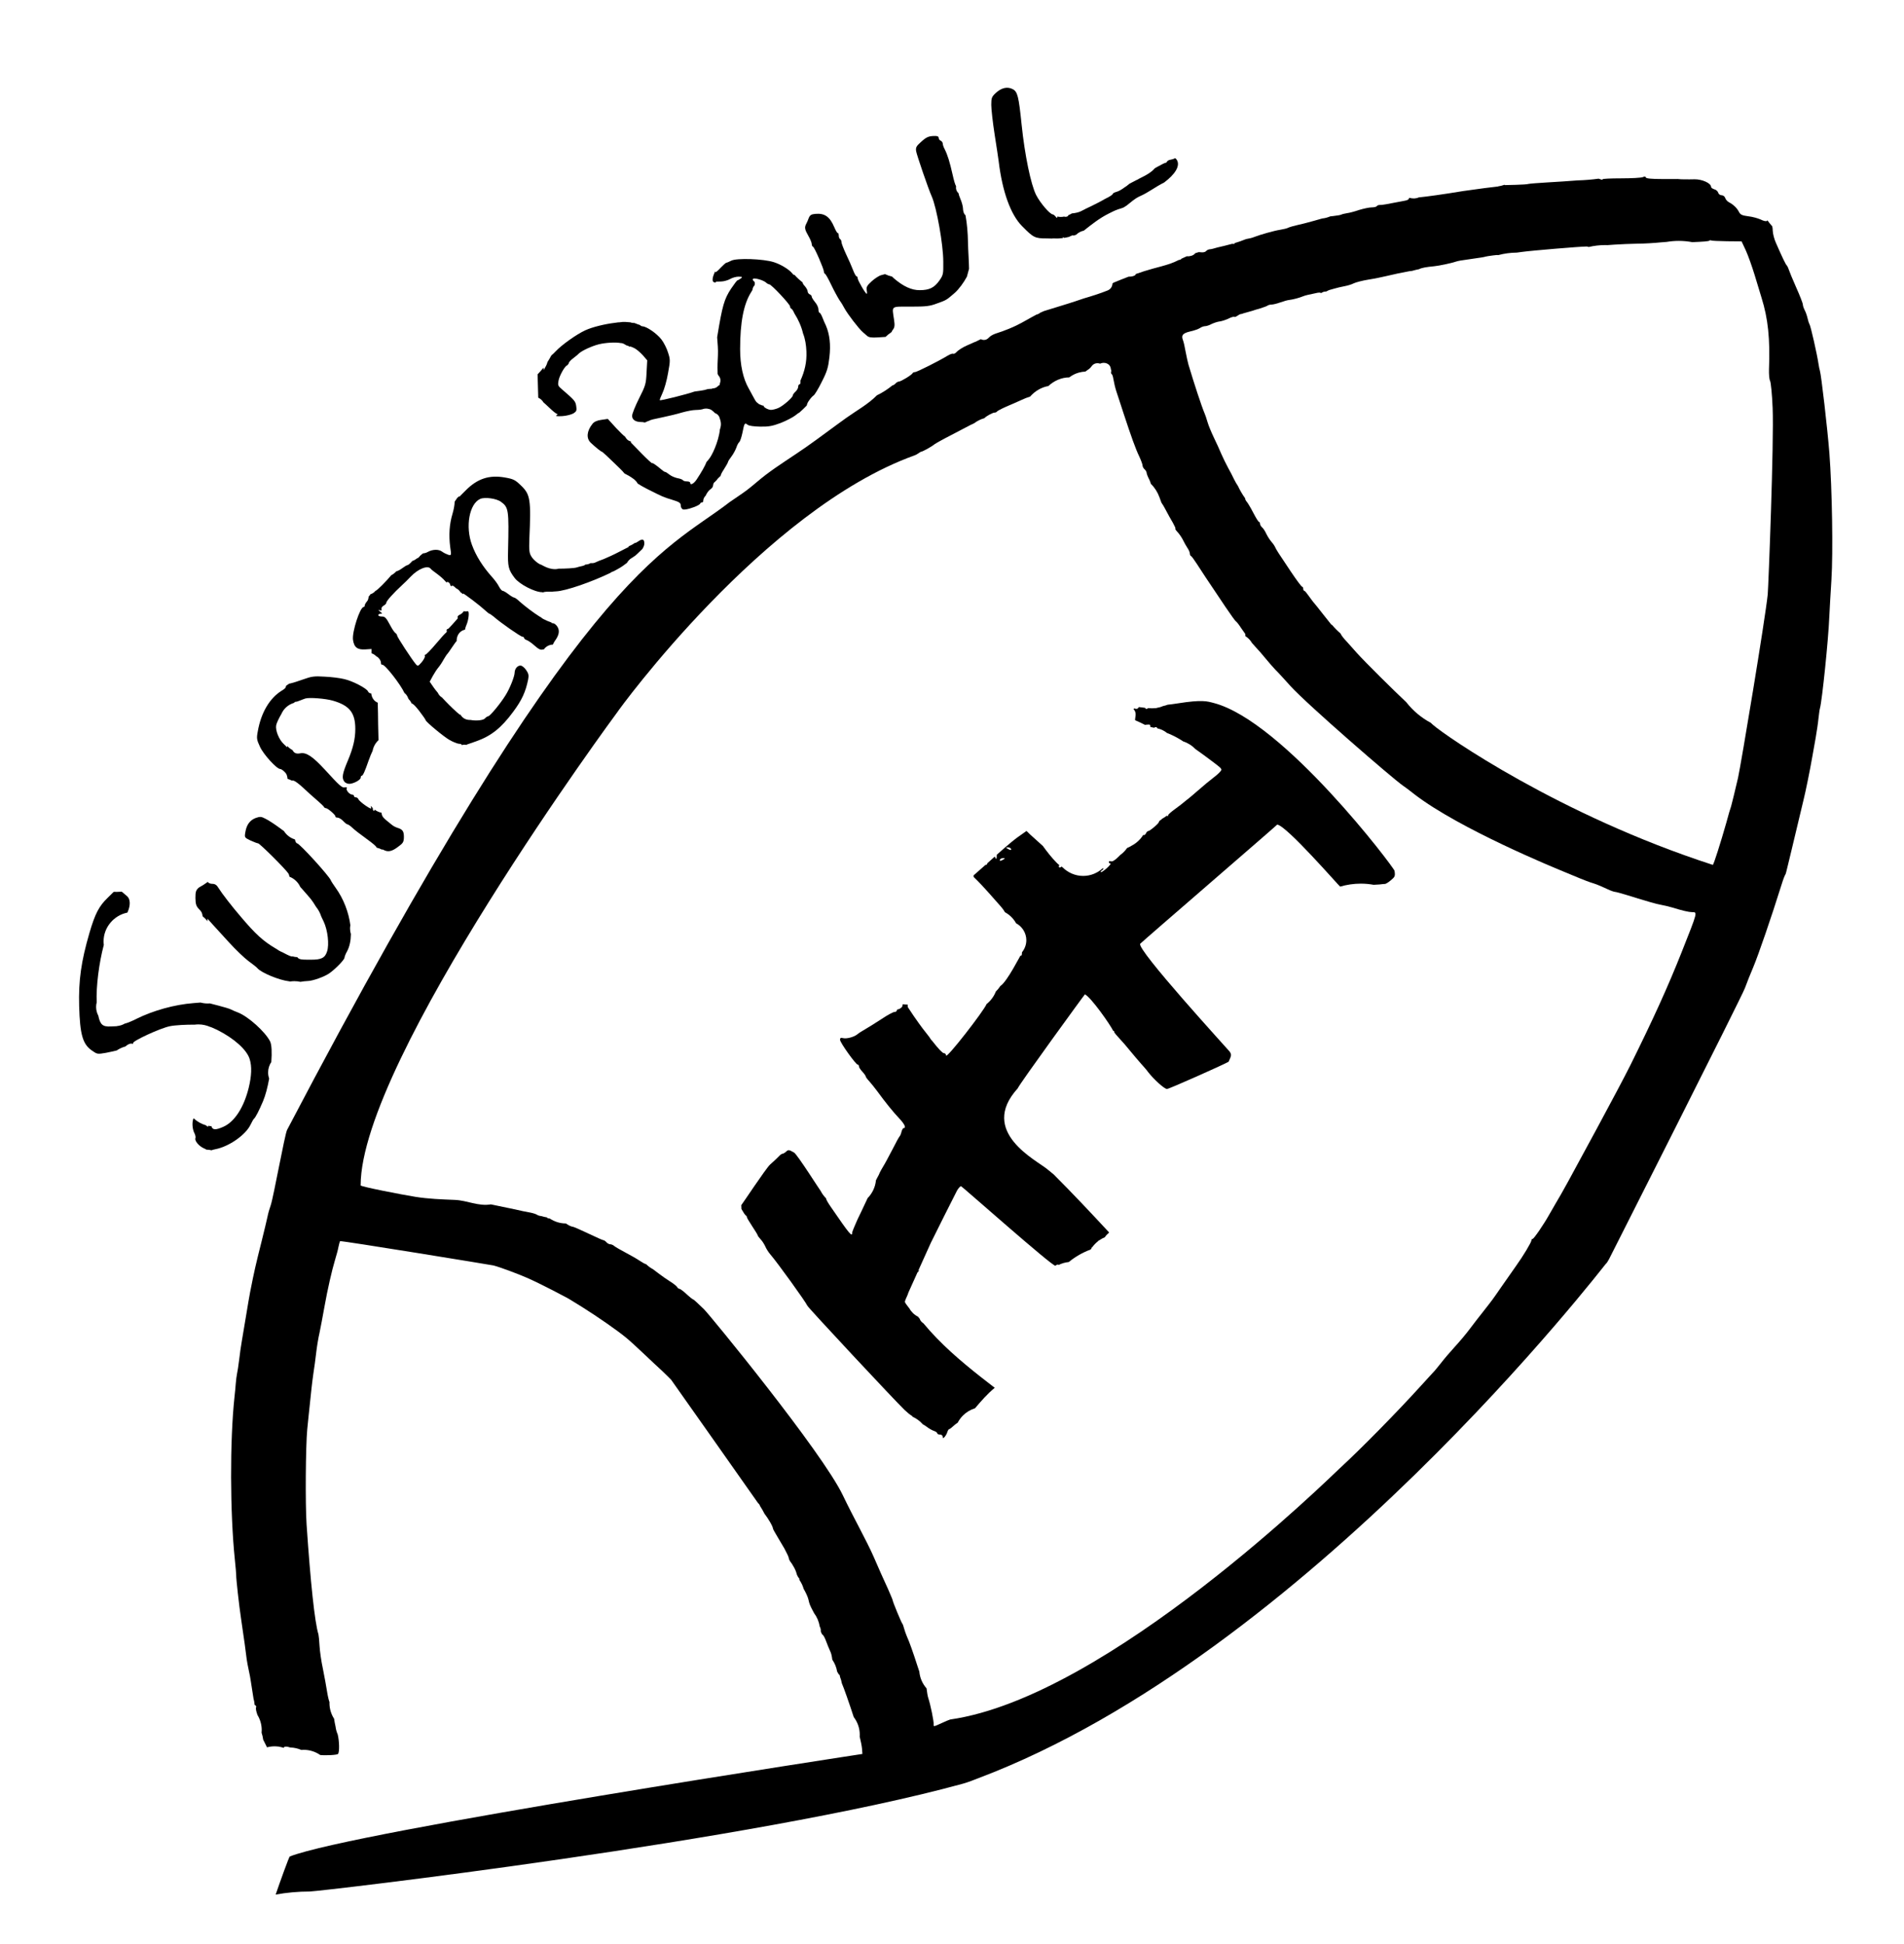 <?xml version="1.0" encoding="UTF-8"?>
<!DOCTYPE svg  PUBLIC '-//W3C//DTD SVG 1.1//EN'  'http://www.w3.org/Graphics/SVG/1.1/DTD/svg11.dtd'>
<svg width="1410px" height="1440px" enable-background="new 316.9 235.4 1410 1440" version="1.1" viewBox="316.9 235.4 1410 1440" xml:space="preserve" xmlns="http://www.w3.org/2000/svg">
<g transform="translate(0 1936) scale(.1 -.1)">
	<path d="m5169 9293c-37 72-161 183-236 213-21 8-47 19-58 25-11 5-51 17-90 27l-61.8 15.9c-5.1-0.4-10.2-0.6-15.4-0.6-18.6 0-36.7 2.4-54 7l-52.7-4.3c-141-11-297-55-421-116-30-16-66-30-80-34l-5.9-1.1c-17.7-10.4-37.8-17.1-59.1-18.9v-0.9l-47-2c-57-2.6-77.1 11.8-91 79.5-10.4 19.7-16.4 41.9-16.4 65.3 0 11.6 1.6 22.8 4.3 33.6-4.9 119.8 17 290.4 52.7 425.7-1.1 8.6-1.7 17.2-1.7 26 0 104.3 76.7 193.4 176 213.1 1.3 2.7 2.7 5.5 4.1 8.7 20 48 18 92-6 113-11 9-28 24-39 33l-0.3 0.3c-12.9-0.9-25.8-1.6-38.9-1.6-6.9 0-13.8 0.3-20.7 0.5l-45.1-44.3c-64-62-93-117-135-261-61-210-81-350-76-540 6-211 26-282 93-329 41-29 42-29 106-18 36 7 71 15 78 17 0.3 0.1 0.5 0.2 0.8 0.2 19.6 13.3 41.5 23.4 64.8 29.8 0.8 0.7 1.6 1.3 2.4 2 14 13 33 21 43 19 9-2 15-1 12 4-8 14 201 111 272 125 38.6 8 122 12.2 183.5 11.5 9.2 1.2 18.5 1.9 27.9 1.9 30.6 0 59.9-6.7 86.5-18.5 0 0 0 0.1 0.1 0.1 4 0 28-11 54-23 125-63 219-148 239-216 17-54 14-124-7-211-36-147-105-253-188-290-56.9-25-80.3-24.7-88.2 4-8.5 0.7-16.8 1.8-25 3.4l0.2-8.4-17.6 12.7c-34 9.8-64.7 27.8-89.9 51.6-11.7-22.8-12.1-76.5 7.5-113.3 6-12 9-28 6-35-7-19 28-60 64-75 7.4-3.2 13-5.9 17.3-9.1 13.2-0.4 26.2-2.1 38.8-4.9 3.7 2.3 13.6 5.3 27.9 7.9 100 19 225 106 261 183 10 21 21 40 25 43 10 7 40 65 67 130 18.4 43.5 34 104.3 45.2 167.3-4.9 14.3-7.7 29.4-7.7 45.2 0 28.4 8.7 55.1 23.6 77.5 5.3 69.7 3.2 128.8-9.2 153.2z"/>
	<path d="m10015 7696c14 32 36 79 47 104 14.2 30.7 187.5 375.7 194 387 10 18 24 33 30 33s684-602 699-589c5 5 14 9 20 9 2-0.4 2.3-2 1.2-4.5 23.7 12.2 49.9 20.1 77.4 22.7 48.4 39.5 103.3 71.2 162.6 93 2 3.4 4.1 6.8 6.4 10-2.5 2.9-1.5 4 3.1 4.5 12.6 17.7 27.8 33.6 44.9 46.9 2.6 3.7 5.9 6.2 9.4 6.9 12.8 8.9 26.6 16.5 41.1 22.6 3.8 6.5 8.5 12.7 13.9 17.9l17.8 17.1c-134.7 145.3-270.4 289.7-410.6 429.8-15.3 12.1-30.4 24.4-45.3 37.2-78.5 67.2-514.8 277.4-221.5 600.2 8.4 26.7 497.6 699.6 497.9 696.6 45.6-21.8 187.7-224.6 209.4-270.3 4.3 0.8 7.4-1.6 7.4-8.5 0-4 17-25 38-47s58-65 82-95c25-30 60-72 79-93s42-47 50-59c42-55 122-128 142-128 15 0 413.5 177.3 456 201.5 1 2.2 2.1 4.3 3 6.5 19 41 19 47 5 69-9 12-697 763-662 799 27 27 1002.2 868.2 1014.2 882.2 70.2-8.2 459.5-457.1 465.9-459.3 48.8 14.2 100.2 22 153.1 22 32.5 0 64.4-3 95.5-8.6 20 0.8 36 1.7 43.3 2.6 17 2 35 4 42 4 6 1 26 13 43 28 29 24 32 30 26 69-3 23-823.4 1108.9-1339 1243-48.6 12.6-85 26-267-3-29-4.5-55.9-8-74.5-9.9-10.8-4.4-22-7.6-33.5-9.7-16.4-7.3-32.6-11.8-48.9-14.3-1.6-2.6-3.7-2.8-6.1-0.8-18.7-2.3-37.7-2-57.5-0.3-2.7-4.1-5.8-5.9-9.5-5.9-4.6 0-8.7 2.9-11.8 8-9.8 1.3-24.6 3.3-28.3 3.7-5.8 0.7-11.7 1.3-17.5 2-7.5-13.1-14.5-15.7-27.4-11.7-2.2 0.6-4.1 1.2-5.7 1.6-2.5-1.6-4.8-3-6.6-4.1 1.3-2.1 3.4-4.9 6.3-8.5 9-10 12-29 8-51-1.8-10.2-2.6-17.9-2-23.9 20.6-8.6 41.2-18.3 62.4-29 3.5-1.8 7-3.5 10.5-5.2 3 0.4 6.3 0.8 10.2 1.2 27 2.8 31.4 1.2 28.7-15.9 5.8-1.6 11.7-3.1 17.6-4.5 4.5-0.6 9.1-1.3 13.5-2.2 1.6 3.1 4.3 4.7 8.2 4.7 7.7 0 13.4-3.8 13.8-9.4 26.8-5.4 50.7-17.3 71.1-34 13.9-4.6 35.2-14.2 63.1-28.6 24.2-13.2 46.8-26.4 57.5-34.1 34.6-11.2 65.6-31 90.4-56.8 36.3-25.4 85.2-61.3 143.1-105.1 56-43 56-44 38-64-10-12-35-33-55-48s-65-52-100-83c-35-30-76-66-93-78-16-13-35-28-42-34-6-5-30-23-52-39-23-17-41-33-41-38 0-4-3-8-7-8-0.6 0-1.1 2-1.7 5.4-11.6-9.4-24.2-17.7-37.5-24.6-1.6-2.8-4.3-5.6-7.8-7.8-8-4-15-11-15-16-1-11-67-67-79-67-5 0-12-7-16-15-3-8-10-15-16-15-1.6 0-3.3 0.8-4.7 2.1-5.5-8.9-11.5-17.3-18.1-25.3-1.7-2.6-3.6-4.8-5.8-6.7-17.8-19.9-39.2-36.5-63-48.8-10.8-6.5-22.7-12.8-32.9-16.8-14.1-20.1-31.5-37.9-51.4-52.3-3.4-3.5-7-7.2-11.1-11.3-27-27-47-39-57-35-9 3-16 1-16-5s5-11 12-11c6 0-6-16-27-35-22-19-41-32-44-29s1 9 9 14c9.4 5.5 11.3 9.8 6.9 16.2-38.9-36-90.6-58.3-146.8-58.3-59.5 0-114 25-153.6 64.8-2.5 1.5-5.1 2.8-7.6 4.4-7.9-9.2-18.9-10.2-18.9 1.9 0 3.3 1.3 6.1 4.1 8.7-7.3 5.7-14.4 11.7-20.9 18.4-37.4 38.4-70.2 80.4-101.5 123.7-30.1 28-61.5 54.7-91.7 82.6-10.2 9.4-20 19-29.4 28.6-4.8-3.3-9.4-6.7-14.2-10-19.9-13.5-39.6-27.4-59-41.8-8.1-6.5-32.5-25.7-37.1-29.4-35.6-29.6-70.7-60-105.2-90.9-1.7-1.5-3.4-3.1-5.2-4.7 0-2 0.1-4.1 0.1-6.4-1-26-3-30-10-16-1.9 2.8-3.1 6.2-4.1 9.8-18.7-16.8-37.4-33.7-56.2-50.5 0-0.4 0.2-0.8 0.2-1.2 0-5-4-10-10-10-0.7 0-1.4 0.3-2.1 0.5-29.6-26.6-59.3-52.9-89.5-78.8 0.4-3.7 0.8-7.7 1.1-11.7 72-68.9 136.8-147 201.6-219.3 11.7-13 21.6-27.1 30.1-41.7 1.3-0.8 2.6-1.6 3.9-2.3 33.9-19.1 60.2-47 78.3-79.3 44.9-24.2 75.9-71.8 75.9-125.5 0-33.7-12.2-64.9-32.3-89.5v-2.3c0-19-4-27-10-21-1.8 1.8-99.5-194.7-150.3-226.8-9.4-14.9-20.6-28.4-33.2-40.6-14.2-36.6-38.2-68.6-68.6-92.8-18-48-300-411.7-300-380.7 0 9-7 17-17 17-9 0-43 36-77 80-1.3 1.8-2.7 3.6-4 5.3-10.3 10-19.1 21.5-26 34.2-22.9 29.8-43.3 55.7-51 65.5-11 14-40 55-65 91l-44 66-0.1 17.6h-0.8c-12 0-23.9 1.1-35.4 3-2.1-11.8-4.7-19.3-7.8-22.6-9-8-20-15-26-15s-11-4-11-10c0-5-8-10-17-10-10 0-54-24-97-53-43-28-97-62-120-75s-48-29-56-36c-24-21-80-36-106-30-19 5-24 2-24-12 0-21 117-184 131-184 5 0 9-6 9-13s11-24 25-39 25-31 25-35c0-5 12-21 27-37 14-16 40-48 57-71 61-84 122-159 164-203 39-41 54-72 33-72-5 0-12-12-16-27-3-15-10-30-13-33-4-3-29-48-55-100-27-52-57-108-68-125-10-16-21-37-25-45-3-8-10-24-17-35-3.6-6.7-7.3-13.8-11.2-21.5-4.6-50.9-27.4-97.3-61.7-132.3-14.5-31.5-32.5-70.3-45.1-96.2l-29-60s-39-88-40-97c0-38-14-22-159 189-22.8 33.8-33.2 51.5-35 63.1-15.9 16-29.3 34.4-39.7 54.6-1.7-0.9-174.2 272.3-197.2 284.3-37 21-42 22-58 7-10-9-22-16-27-16s-17-8-25-17c-9-10-39-38-67-63-29-25-210.4-299.4-213.4-300.7 0.4-9.5 0.8-19.1 1.1-28.6 11-20.3 28-46.7 33.3-48.7 4-2 7-7 7-12 0-4 18-35 40-68s40-63 40-66c0-4 10-17 21-29 12-12 27-36 35-53 7-17 24-44 38-60 52-60 263-353 274-380 7-16 644-699 720-772 19-18 42-37 52-42 2.6-1.4 5.1-4 7.3-8 28.3-12.9 54.1-31.7 75.3-55.8 8.6-4.3 20.4-11.8 31.4-20.2 17-13 41-26 54-30 12-4 22-12 22-17s9-9 20-9c12 0 20-7 20-16 0-13 2-13 14-2 7 8 17 24 20 36 4 12 10 22 14 22s21 13 39 30c5.5 5.1 14 11.4 24.2 18 10.1 19.3 23.1 37.2 38.7 52.9 25.1 25.1 56 43.5 89.5 53.9 45.6 53.6 91.4 106.8 146.1 151.5-33.5 25.8-67 51.7-100.2 77.9-154 121.2-302.9 248.7-428.1 399.9-12.2 7.2-25.5 22.4-27 33-4.7 5.2-9.1 10.7-13.3 16.4-26.9 13.3-49.3 34.8-63.6 61.1l-8.3 10.4c-14 17-25 34-25 38 0 6.1 10.4 31.2 21.3 54.3 1.3 4.8 2.9 9.6 4.7 14.2m64 143.2c5 14 13 24 17 22m623 3043c-20-13-33-13-25 0 3 6 14 10 23 10 15 0 15-2 2-10zm30 80c-13 8-13 10 2 10 9 0 20-4 23-10 8-13-5-13-25 0z"/>
	<path d="m5761.2 10128c0 8.5 0.9 16.8 2.4 24.9-11.7 93.3-49.6 194.9-108.6 276.6-18 25-34 50-36 56-12 32-232 274-250 274-4 0-11 9-14 21-0.7 2.3-1.4 5-2.1 8.1-33.6 10-62.2 32.1-80.7 61.2-10.5 7.4-22.7 16.2-35.1 25.7-34 25-79 55-100 65-33 18-42 18-74 7-43-16-68-50-77-104-7-41-7-41 38-63 25-11 50-21 56-21 12 0 203-190 225-224 3-4.5 5.4-11.7 7.6-23.2 35.5-13.7 64.6-41.3 80.1-76l4.4-4.7c26-29 59-67 73-84 12.4-15.8 25.4-35.1 38.8-57.7 17.3-21.3 30.7-45.8 39-72.3 6-12.1 12-24.6 18.1-37.9 30-64 42-170 25-221-15-48-43-62-122-61-60.8 0-86.3-0.5-98.4 18.6-0.3 0.1-0.6 0.2-0.9 0.3-11.9 0.5-23.5 2.3-34.5 5.6-7-3.8-28.4 5.6-74.3 30.2-16.7 6.7-32.4 15.5-46.8 26-95.9 55.8-153.8 109.5-261 236.2-68 79-141 174-164 211-15 26-28 34-49 34-14.5 0-29 6.6-32.6 14.3-21-15.5-43.1-29.6-66.2-42.1l-0.2-0.2c-22-20-25-31-25-78 1-46 6-60 28-83 14.9-15.4 21.9-23 25.3-51.3 13.3-10.7 25.4-22.9 36-36.4l-0.3 18.7 35-39c19-21 76-83 125-137 50-55 115-117 145-139s60-45 65-52c29-34 162-89 235-97 2.7-0.4 5.1-0.8 7.3-1.4 10.4 1.6 21 2.4 31.7 2.4 15.4 0 30.4-1.7 45-4.9 16 2.9 39.2 5.8 51 5.8 38 0 128 32 165 59 46 33 110 100 110 114 0 7 8 28 19 47 18.5 34.6 27.7 78.7 28.4 127.5-4.2 13-6.4 26.8-6.4 41z"/>
	<path d="m6111 10875c-13 4-32 14-43 24-63.3 50.6-71 58-73.3 87-2.5 0.5-5 1-7.5 1.7-17.2 4.7-31.4 12.2-44 21.7-1-5.9-2.4-9.3-4.1-9.3-5 0-9 6-9 14 0 2.3-0.4 4.8-1 7.2-4.7 4.6-9.2 9.6-13.6 14.8-1.5-1.3-0.9-5.6 1.6-11.9 4-12-7-8-41 15-26 18-50 39-53 47s-11 14-19 14-14 5-14 10c0 6-5 10-12 10-19 0-47 31-42 45 4 9 0 12-13 9-21-5-37 9-151 134-89 96-136 127-180 118-28-5.6-46.3 1.6-56.7 23.8-15 7.9-28.3 18.5-39.6 31l0.3-10.8-24 23c-37 33-65 103-58 141 3.3 17.3 21.5 54.6 38.8 83.9 16.8 38.7 50.4 68.9 91.2 81.1 6.6 6 12.3 9.7 15 9 3-1 17 3 31 9s32 12 40 15c29 9 149 0 204-16 124-36 166-90 166-210 0-72-16-140-54-231-43-101-48-133-26-160 7-8 22-15 35-15 31 0 85 29 85 46 0 8 3 14 8 14 8 0 23 32 50 111 10.6 29.8 23.9 62.2 30.2 73.5 5.6 30.8 21.4 58.4 43.6 79.1-1.4 48.4-2.4 89.8-2.8 116.3-0.4 59-1.3 108.5-2.9 161.1-29.3 11.9-45.4 39.7-48.1 69.1-0.7 0-1.3-0.2-2.1-0.2-9 0-19 7-22 15-9 22-113 77-176 91-32 8-97 16-145 18-76 5-97 2-158-20-38-14-81-27-95-30-4.3-0.9-7.5-1.6-10.3-2-7.4-5.5-14.9-10.9-22.5-16-1.8-16.4-9.8-22.1-32.2-35.9-89-55-153-163-177-301-10-52-8-62 16-114 25-56 124-165 150-165 7 0 23-11 35-24 10.3-11.2 16-19.7 19.7-49.4 11.4-3.1 22.3-7.5 32.5-13.2 2.8 2.6 7.2 1.7 13.8-0.4 11-3 42-27 70-53 27-26 73-67 100-90 28-24 52-47 53-51 2-5 8-9 14-9 14 0 74-52 71-62-2-4 5-8 15-8s29-11 42-25 27-25 32-25 21-11 36-25c15-15 62-51 105-82 49.9-36.3 73.2-56.1 75.1-65.6 13.9-2.9 27.1-7.9 39.3-14.6 2.7 2.6 6.5 0.9 11.6-1.8 33-18 62-12 107 22 39 28 43 36 44 73 0 42.8-9 56.8-49 68.8z"/>
	<path d="m7892 12994c-11.3-8-17.2-10.5-20-8.5-14.3-10.2-29.6-19-47-25.2v-5.2l-70-36c-38-20-90-44-115-54-25-9-53-20-62-25-6.8-4.5-21.4-6.2-35.5-5.1-10.7-6.4-23.8-10.2-39-10.8-2.9-4.1-10-7.7-20.5-10.1-15-3-35-8-43-11-15-5.6-83.4-9.3-135.3-9.3-15.8-5-31.6-4.1-49.2-1.5-27.4 4.1-53.7 17-77.8 30.4-19.1 4.3-58.1 35.2-73.6 61.3-16 26-18 46-15 131 13 289 7 328-60 393-45 44-58 50-120 61-117 21-205-8-292-96l-47-47-0.2 5.3c-4.2-4.7-8.9-8.8-14-12-6.1-8.6-12.1-17.3-17.9-26.1-0.6-0.9-1.3-1.7-1.9-2.6-1.1-28.7-6.4-55.9-16-89.7-23-76-29-158-17-248 9-61 9-62-15-56-12 4-33 14-45 23-25 19-70 18-106-2-11.7-6.8-26.2-10.8-33.4-10-1.2-0.8-2.5-1.4-3.7-2.2-1.7-1.1-3.3-2.3-5-3.5-5.3-4.5-10.5-9-15.7-13.5-5.3-9-14.5-16.5-21.9-18.3-11.1-8.8-22.2-15.6-34.9-19.3-12.3-14.8-30.2-31.1-36.5-31.1-5 0-24-12-43-26-13.4-9.9-28.3-17.2-38.7-19.6-5-4.7-10-9.5-15.2-14-7-6.1-14.6-11-22.6-14.9-32.7-39.9-106.5-115.5-116.5-115.5-0.1 0-0.2 0.1-0.3 0.1-9.1-11.7-21.5-20.8-37.4-25.6-3.6-6.3-7.9-12.2-13.1-17.2-2.2-19.4-6-28.3-12.1-35.3-9-10-17-24-17-30 0-7-4-12-8-12-27 0-87-185-79-243 8-56 33-75 92-71l45 3v-31.7c14.5-4.6 27.4-13.3 37.5-24.4 2.7 0.9 6.7-2.6 12.5-7.9 11-10 20-26 20-37 0-10 3-17 8-15 19.4 6.2 138.5-148.1 166.1-209.8 13.3-9.9 22.5-23.7 27.6-39.1 1.9-2.8 3.7-5.7 5.2-8.7 8.7-8 15.2-18 19.6-28.9 13.2-4 28.6-20.1 56.5-55.5 26-34 47-64 48-69 1-12 133-122 177-147 23-13 52-25 64-27l23-3v-5.8c1.6-0.4 3.1-0.8 4.6-1.3 6.2 1.4 12.9 2.1 20 2.1 5.4 0 10.5-0.5 15.4-1.3v2.2l69 24c111 39 187 99 276 220 63 85 91 145 110 238 6 31 3 44-14 69-11 17-30 33-40 34-23 3-45-22-46-51 0-29-36-119-67-168-38-62-116-156-129-156-6-1-17-8-24-16-12.2-15.3-69.2-18.8-107.5-11.3-1.2 0-2.3-0.2-3.5-0.2-36 0-60 18.6-72.1 43.3l0.1-6.9-26 22c-33 29-74.4 70.4-109.3 108.4-14 8.2-24.2 20.5-30.6 34.6-11.9 14.1-22 26.8-29.1 37l-31 45 22 41c12 22 31 51 42 64s29 40 39 59c11 18 22 36 25 39 4 3 22 28 41 57 16.2 23.7 24.9 36.2 30.4 40.4-1.1 37.7 19.4 76.1 61.9 85.1 2.5 13.7 5.6 23.2 9.8 32.5 18 40 24 106 11 104-13.7-2.2-22.9-2.6-29.2 1-8.2-12.8-20-23.2-35.5-29.3-3.1-3.2-6.5-6.2-10.2-8.8l-0.2-16.9-40-45c-23.4-26.2-33.2-35.8-34.8-31.7-2.5-2.7-5.1-5.2-8-7.6 0.3-0.6 0.5-1.2 0.8-1.7 3-6 2-14-3-18-6-3-41-42-78-86s-72-79-76-78c-5 2-6-3-4-10 3-6-8-27-23-45-27-31-29-32-44-15-29 34-138 201-138 211 0 6-6 15-12 19-7 4-24 28-37 53-34 63-40 70-67 70-13 0-24 5-24 10 0 6 8 10 17 10 15 0 14 2-3 16-15 13-16 15-2 10 12-3 15-1 12 9-3 7 4 18 15 25 12 6 21 16 21 23 0 12 55 73 116 129 16 14 45 43 64 63 56 59 128 87 149 58 3-5 24-21 46-37s48-39 57-50c10-12 18-17 18-12s6 3 14-4c5.9-4.4 9.6-12.7 10-20.4 2.6-1.7 5.1-3.6 7.4-5.6 7.2 7.6 13 5.7 28.6-9.1 2.1-1.9 4-3.7 5.7-5.6 14.6-6.5 25.6-17.1 33.3-29.7 6.7-3.9 12.5-8.8 17.4-14.3 0.8 3 1.7 4.7 2.7 4.7 3 0 35-23 71-50s77-61 92-75 29-25 32-25 17-10 32-22c48-43 199-148 212-148 6 0 12-4 12-9s9-13 20-16c11-4 37-22 58-41 26-24 43-33 58-29 4.2 1 7.5 1.6 10.2 1.2 14.9 21.1 39 35.1 66.7 35.6 4.6 10.7 10.4 21.3 16.2 29.2 30 41 36 75 17 104-9 14-23 25-32 25-8.7 0-11.9 0.8-9.9 4.7-21.1 7.2-41.6 16.6-61.5 26.5-6.3 3.1-11.7 7.1-16.6 11.8l-14 8.1c-43 27-104 73-147 111-16 16-34 28-39 28s-24 11-42 25-37 25-43 25-18 14-27 31c-8 17-32 50-53 73-68 76-118 156-147 235-51 137-20 306 61 342 34 15 121 3 154-22 56-41 59-59 52-360-3-119 2-142 49-204 35-46 148-105 203-105 1.9 0 3.9-0.5 5.8-1.5 8.7 3.1 17.9 4.9 27.6 4.9h37.4c0.4 0 0.9-0.1 1.3-0.1 7.3 1.3 17.3 2 30.9 2.7 74.1 2.9 270 72.7 401 136.1 7.4 5.8 16.2 10.3 26.3 13.1 35.5 18.2 64.3 35.4 81.7 49.8 5.9 4.5 11.6 8.7 16.9 12.4 10.6 20.2 29.7 36.1 53 44.9-23-8.6-5.2-0.4 5 5.7 2 1.7 4.2 3.5 5.2 4.4 4.5 4 9 8.1 13.5 12.2 12.4 11.7 24.4 23.6 36.8 35.3 9.7 15 14.7 28.9 14.7 41.1-0.4 33.1-14.4 37.1-48.4 13.1z"/>
	<path d="m9285 14595c-8 16-20 45-27 63-7 17-16 32-20 32-5 0-8 11-8 24 0 14-11 38-25 54-14 17-25 35-25 41 0 7-7 14-15 17-8 4-15 13-15 22s-10 26-22 40c-7.8 8.2-13 15.2-16.6 27.4-22 17-41.5 35.2-58.7 54.5-4.2-1.8-9.7 2.3-16.7 11.1-23 29-83 66-136 83-77 25-276 32-316 11-16-8-32-15-36-15s-23-17-42-37c-19-21-37-36-40-33-0.3 0.5-0.7 2.9-1.2 6.8-17.8-39.4-31-81.8-0.2-82.9 1.9-0.1 3.6-0.3 5.4-0.5v6.5l38 1c20 0 51 9 67 18 17 10 45 18 63 18 30-1 32-2 16-14-10-7-20-13-23-13-4 0-25-28-48-62-51-77-65-127-102-353-0.4-2.6-0.9-5-1.2-7.2 3.5-45 7.9-89.9 5.7-135.3-1.9-39.7-4-78.9-2.5-118.6 0.2-5.5 0.2-10.8 0.2-16.2 1.3-4.9 3.3-9.5 6.7-13.3 16.3-18.4 17.4-39.8 10-57.7 0-0.6 0.1-1.1 0.1-1.7 0-8-4-15-10-15h-0.2c-11.6-13.7-28.7-22.2-45.9-20.3l0.1-2.8-32.9-2.5c-31.3-11.2-67.9-13.5-97.7-18.2-0.3-0.1-0.7-0.1-1-0.1-52.9-19.3-252.1-69.5-257.4-64.2-2 2 7 25 20 53 13 27 32 93 41 147 17 93 17 101 0 153-9 30-31 74-49 97-33 43-109 96-140 97-7 0.7-13.8 4.4-18.8 9.6-14 4.1-27.1 9.9-41 15.2-7.2-0.1-15.3 0.6-22.2 2.2-2.8 0.7-5.2 1.6-7.4 2.6-25 2-50.8 5.6-74.8 0.9-5.2-1-10.5-1.2-15.6-1-6.9-1.1-15-2.2-25.2-3.5-76-9-168-32-218-55-64-29-175-108-220-156-11-12-22.8-23-32.5-31-8.7-16.7-18.1-33-28.4-48.8-2-8.7-5.5-18.6-10.1-27.2l-18-32-1.3 18.2c-13.6-17.4-28.2-34-43.7-49.7 1.4-56.1 2.9-111 4.9-173.1 15.7-7.1 29.4-18.6 38.4-34.5 8.4-7.1 25.7-22.6 44.7-40.9 26-25 51-45 57-45 5 0 3-5-5-10-10-6 4-8 43-6 32 2 69 12 84 21 22 15 24 22 19 53-5 36-11 43-106 125-29 24-31 31-25 63 7 39.9 49.8 113.7 64.9 114 1.8 2.4 3.6 4.9 5.6 7.3 1.3 1.6 2.7 3 4.2 4.4 0.1 0.8 0.3 1.5 0.3 2.4 0 7 14 24 32 37 17 13 37 29 43 36 23 22 97 56 149 69 52.2 12.6 126.2 16 160.9 9 8.6 0 17.7-2.3 27-7.6 5.7-3.2 11.2-6.6 16.8-9.9 9.1-1.6 17.7-5.4 24.9-11.2 0.7 2.4 1.5 3.7 2.4 3.7 3 0 18-7 33-14 15-8 43-32 61-52l32-37-5-91c-4-85-8-97-56-192-28-56-51-113-51-128 0-29 25-46 69-46 9.3 0 16.3-1 21.4-3 2.3 0.1 4.6 0.3 6.9 0.4 9.6 5.2 19.3 9.3 29.4 12.4 10 6.9 35.2 12.2 98.4 25.2 44 9 110 25 146 36 36 10 79 18 95 18 15.3 0 38.6 1.8 53.8 5.5 16.3 6.3 32.1 6.7 46.8 2.7 11.8-2.3 21.3-6.9 27.2-13.2 6.8-4.9 13.1-10.8 18.9-17.3 3.6-1.7 7.2-3.3 10.8-5 12.3-5.9 21.6-19.9 25.1-32.7 0.3-1.2 0.4-2.4 0.6-3.6 0.6-1.3 1.2-2.7 1.8-4.3 5-13 8-34 6-47-1.9-15.2-4.4-24.2-6.8-27.8-4.3-46.4-20.8-99.2-38.1-140.9-15.5-37.4-33-72-60.9-100.7-9.4-26.4-37.1-75.9-74.2-131.6-21-31-47-44-47-23 0 6-11 10-24 10-14 0-27 4-30 9s-21 12-40 15c-19 4-45 15-59 26s-28 20-31 20c-4 0-12 4-19 10-56 46-75 59-79 55-2-2-38 31-80 74l-77 79v8.3c-13.3 2.4-26.1 9.7-35.7 23.6-2.6 3.8-5 7.7-7.5 11.6-9.9 6.4-37.2 33.2-66.8 64.5l-61 67-48-7c-31-4-53-14-65-29-43-53-48-107-14-140 36-34 77-67 83-67 4 0 48-41 99-91 31.9-31.6 53.5-50.5 68.3-70.1 21.4-10.7 42.3-22 62.1-36.8 6.1-3.6 11.4-8.1 16-13.1 0.2-0.1 0.3-0.2 0.5-0.4 8.8-7.8 15.1-16.2 19.5-24.8 16.4-10.9 42.1-25.3 68.6-39 117-59 121-61 187-81 53-16 63-23 63-42 0-12 7-25 16-29 16.5-6.3 81.8 13.4 112.4 30.4 3.4 2.1 6.8 4.3 10.1 6.5 2.8 2.2 4.8 4.3 5.6 6.1 2.3 6.1 8.1 9.3 15.2 8.6 2.2 1.7 4.5 3.2 6.7 4.9-0.4 16.2 5.3 32.8 18.3 44.7 8.8 19.8 23.1 40 36.8 48.8 1.9 1.2 3.8 2.6 5.5 4.2 2.3 2.7 4.7 5.3 7.1 7.9 1.1 1.5 2.1 3.1 2.9 4.7 0.9 4.5 2 8.8 3.5 13.1 0.3 8.8 5.1 19.2 10.9 22.1 0.4 0.3 0.7 0.2 1.1 0.3 3.9 5.2 8.5 9.9 13.7 14 4.4 7.4 10 14.2 16.8 19.8 3.7 4.2 7.8 8.1 12.5 11.4 1.1 9.5 8.8 25 22.9 46.5 18 28 32 53 32 57s11 22 25 40 30 48 37 67c6 19 16 37 22 41 5 4 16 35 23 69 14 72 17 76 38 59 9-8 46-13 93-14 63-1 91 4 152 27 41 16 91 42 110 57 13.9 11.6 22.6 17.9 28.5 20 18.8 16.8 37.3 33.8 54.4 52 3.4 15.2 8.7 25.8 17.1 36.9 11 17 27 34 34 38 8 5 35 49 60 100 40 78 48 106 57 183 10.9 94.3 1.9 169.3-26.1 235.3zm-194-435c-6 0-11-8-11-18 0-11-9-27-20-37s-20-22-20-28c0-15-72-78-107-93-18-8-43-14-55-14-23.1 1-58.1 21.3-53.6 30.9-5.5 0.6-10.9 1.7-16.2 3.8 0.1 0.2 0.2 0.4 0.2 0.6-4.4 1.4-8.8 3-13.3 4.9-6.7 2.8-11.9 6.8-16 11.4-6.3 2.7-14.9 13.3-24.2 31.4-9 17-28 52-42 77-41 72-63 172-63 290 0 199 26 333 81 421 4 6.4 7.5 12.3 10.6 17.8 0.8 13.9 6.5 25.2 15.1 33.3 4.8 16.2 2.7 26.7-6.7 32.8-6 4-8 10-5 15 7 11 75-8 96-26 8-8 20-14 25-14 15 0 154-148 154-164 0-2.7 0.3-5.1 0.8-7.3 2.2-2.8 4.4-5.7 6.6-8.6 0.2 0 0.4-0.1 0.6-0.1 5.7 0 15.2-15.5 24.6-36.3 28.8-45.4 51.3-95.7 63.5-147.8 16.5-41.2 22.9-87.5 24.9-132.9 3.5-80.1-13.6-148.3-44.2-216 1.2-17-1-26.9-5.7-26.9z"/>
	<path d="m10319 15412c-1-0.5-3.4 2.1-7.6 7.8-6 8-11 27-11 42 0 14-9 48-20 73-7.7 18-11.9 30.8-13.2 40.4-14.8 12.4-20.9 32.9-18.2 51.9-7.8 13.8-15.2 39.6-25.6 85.8-22 97-37 145-59 189-8 14-14 33-14 41s-7 17-15 21c-8 3-15 12-15 21 0 10-10 15-32 14-44-1-60-8-103-48-31-28-36-38-32-65 5-29 91-281 116-336 36-82 85-356 85-482 1-92 0-98-29-140-38-53-74-71-145-71-60-1-122 28-190 86-6.3 5.5-11.5 10.2-15.8 14.8-17.8 4-35.1 9.8-51.7 17.8l-28.5-7.6c-16-4-48-25-71-46-34-31-40-43-36-65 3-15 3-27 0-27-9 0-67 100-67 115 0 8-4 15-9 15-4 0-16 21-26 48-10 26-33 79-52 118-18 39-33 78-33 87s-4 19-10 22c-5 3-10 15-10 26 0 10-3 19-7 19-5 0-16 19-26 43-33 78-71 105-140 99-31-3-40-9-49-30-5-15-14-35-19-44-14-27-11-42 16-89 14-24 25-51 25-61 0-9 4-18 10-20 10-3 80-164 80-184 0-7 4-14 8-16 5-1 26-39 47-83s48-93 59-110c12-16 29-44 38-62 24-44 106-151 136-177 7-6 21-18 31-27 14-12 33-15 80-12l57.4 3.8c13.4 13.2 28.8 24.9 44.6 35.8 2.3 6.6 5.2 11.6 9.1 16.4 14 18 16 32 9 77-15 104-27 95 124 95 114 0 141 3 196 24 70 25 67 24 129 77 31.4 27.5 68.4 78.4 91 121.1 4.8 19.5 10.2 38.9 15.7 58.2-0.9 66-6.8 132.3-7.9 198.1-1.2 66.5-6.5 133.1-18.3 198.7z"/>
	<path d="m11886 15818c-7 13-15 19-19 15s-18-8-30-10-23-8-25-13c-2-6-8-10-12-10-5 0-32-14-61-30-6.3-3.8-12.5-7.3-18.3-10.4-25-29.7-63-50.7-97.3-67.6-5.5-2.7-11-5.6-16.5-8.3-9.3-6-17.9-10.4-25.9-13.4-16.2-8.6-32.4-17.2-48.6-25.6-11.6-10.5-24.2-20-37.5-28-19.3-14.5-41.9-27.7-58-31.7-15-4-27-11-27-15s-15-15-32-24c-18-9-40-21-48-26s-40-21-70-36c-30-14-68-33-85-42-15.1-8.5-45.2-15.1-67.9-16.7-8.7-5.1-17.7-9.7-26.9-13.6-0.1-5.9-7.6-11.7-20.2-11.7-4.2 0-7.6 0.4-10.3 1.8-16.5-3.5-33.4-3.9-50.3 0.4-1.1-13.2-3.3-12.8-12.4-1.2-7 9-16 16-22 17-22 2-93 85-123 144-39 78-84 296-107 518-22 214-30 247-67 266-39 20-83 10-125-29-30-28-33-37-33-88 0-31 11-130 25-220s28-180 30-199c27-223 88-393 173-479s95-91 183-91c15.3 0 28-0.3 38.5-0.9 4.6 0.9 9.5 1.3 14.9 0.9 22.1-1.4 44.5-0.3 66.7 2.7-2.4 8.8-0.6 8.8 8.5 1.3 12.2 1.9 24.4 4.4 36.5 7.4 2.8 1.7 6.3 3.4 10.9 5.6 13.6 6.4 20.1 7.6 22.2 3.7 6.5 2.1 13 4.3 19.5 6.6 14.6 15.4 39.6 27.6 55.8 29.7 58.8 46.7 116.7 92.9 185.2 127 22.6 11.2 45.4 23.3 69.4 31.5 12.4 4.2 26.7 7.4 39.3 12.9 8.5 5.6 16.4 10.6 23.6 14.8 33.2 25 60 52.6 99.9 69.9 62.1 27 116.7 71.2 177.5 100.4 82.7 61.8 119.1 122.4 96.7 164.5z"/>
	<path d="m16716 13655c-14 177-60 576-70 606-3 8-7 30-10 49-11 74-58 281-67 295-4 6-10 25-14 43s-13 45-21 60-14 34-14 42c0 9-22 66-49 126-27 61-52 122-56 135s-11 26-14 29c-7 5-32 56-80 166-13 28-23 68-24 90 0 11.4-1.5 23.6-3.7 33.6-12.8 14.3-24.9 29.3-36.2 44.9-0.7-2.2-1.4-3.8-2.2-4.5-6-5-26-1-47 10-20 9-62 21-92 24-47 6-59 12-70 34-15 29-41 53-75 71-11 6-23 20-26 31-4 11-15 20-27 20-11 0-22 8-25 19s-16 22-29 25c-13 4-24 12-24 19 0 26-67 56-122 55-30.4-0.6-51.6-1-66.3-0.3-2.4 0-4.8-0.2-7.2-0.2-18.7 0-37.3 1-55.6 2.9v-0.4h-113c-77 0-116 4-118 11-3 8-10 9-23 3-11-5-84-9-162-9-77 0-139-3-136-7 2-5-7-4-21 2-2.8 1-5.7 1.8-8.7 2.6-51.2-7-102.8-11.3-154.7-12.7l-12.6-0.9c-47-4-141-10-210-14s-132-9-140-11c-8-3-51-6-96-7l-82-2-0.2 2.8c-15.1-5.3-30.4-9.6-46.8-11.5v-1.3l-100-12c-55-7-127-17-160-22-147.6-24.4-272.6-41.8-329-46.9-22-10-45-9.8-68.7-3.6-1.1-0.2-2.2-0.5-3.4-0.8-2.7-13.5-11.4-16.6-38.9-21.8-135-26-162-31-177-30-10 0-20-3-23-9-4-5-21-9-39-9s-59-9-92-19c-32-11-73-22-91-24-17-3-35-7-40-10-4-3-32-8-60-11-8.9-1-16.3-1.8-22.4-2.4-19.2-8-39.1-13.8-59.9-15.7l-59.7-16.9c-36-10-91-25-121-31-30-7-63-16-72-21s-36-11-60-15c-41-6-151-37-193-54-10.6-4.8-36.7-11.4-58.3-14.6-27.7-11.6-56.1-21.4-84.9-29.9l0.1-5.5h-19.3c-36-10-72.5-18.6-109-27-24.5-7.6-46.7-13-53.7-13-1.2 0-2.4-0.1-3.6-0.3-2.7-0.7-5.5-1.3-8.2-2-6.8-2.4-13.4-6.4-17.2-10.8-6-8-23-12-41-9-4.9 0.7-9.4 1-13.5 0.9-8.4-2.4-16.7-5-25-7.6-1.6-1.3-3.1-2.7-4.4-4.3-10.5-14-41-21.6-59.1-18.7-13.6-5.8-27-12-40.3-18.5-3.4-6-9.2-8.3-17.9-8.7-21.1-10.2-42.3-20.2-64.7-27.8-43.3-14.7-87.5-25.6-131.6-37.6-41.5-11.3-82.7-24.6-123.5-39.1 0-0.2 0.1-0.4 0.1-0.6 0-8-14-15-34-18-8.1-0.8-14.4-1.2-19.4-0.9-37.3-14.2-74.3-29.2-111-44.4-2.7-1.9-5.4-3.8-8-5.7-0.9-21.2-12-42.4-36.5-52.2-57.5-23-116.5-41.5-175.9-58.9-14.2-4.8-28.4-9.6-42.7-14.4-83.3-28.5-168.7-52.4-252.7-79.3-9.7-4.1-19.3-8.3-28.7-12.8-1.4-1.3-3.1-2.7-5.1-4.2-5.8-4.3-13.7-7.3-21.2-8.9-49.8-25.9-97-55.5-148.2-80.3-34.6-16.8-70.2-31.3-106.4-44.4-32.9-12-74-19.9-98.4-46.2-18.4-19.8-41-20.7-59.2-11.3-7.7-4-15.6-7.8-23.4-11.3-7.3-4.5-16.1-8.4-26.7-11.8l-53.5-23.8c-30-13-62-34-73-45-10-12-23-19-28-16-4 3-23-3-41-14-63-39-229-122-242-122-7 0-15-3-17-7-5-13-87-63-102-63-7 0-19-7-26-15-5.5-6.3-14.7-11.9-22.8-14-35.2-28.6-73.3-53.3-114.2-72.9-65.2-66.5-152.4-113.9-227.3-167.5-100-71.5-197.7-146.4-298.4-216.8-99.3-69.5-203.5-133.1-300-206.5-46.6-35.4-89.4-75.3-136.1-110.6-41.8-31.6-86.1-59.5-128.9-89.6-486.1-377.1-1089.1-473.1-3277.2-4649.9-17.1-32.7-99.9-494.2-120.9-557.2-9-25-20-63-24-85-10-46-22-94-43-180-44-175-55-222-86-380-5-27-19-106-30-175-12-69-26-152-31-185-6-33-15-96-20-140s-13-91-16-105-7-45-9-70-6-72-10-105c-34-320-33-852 3-1200 6-55 10-107 10-115-1-24 21-225 37-330 8-52 19-133 26-180 6-47 13-98 15-115 2-16 9-52 15-80 6-27 13-63 15-80 10.3-63.6 16.8-104.4 20.2-129.4 4.5-15.4 7.4-31.4 8.4-47.8 1.5-0.4 3.3-1.3 5.4-2.7 6-4 8-10 5-15-2-4-1-21 4-36 2.4-7.2 4.4-13.9 6.3-20.3 20-32.8 31.7-71.1 31.7-111.7 0-6.7-0.4-13.4-1-20 5.5-15.9 9.9-35.5 11.9-51.4 9.9-18.7 19.3-37.7 28.4-56.8 17.8 4.8 36.4 7.4 55.5 7.4 9 0 17.8-0.6 26.5-1.7 0.9 0.2 1.9 0.4 2.7 0.4 1.7 0 3.2-0.6 4.5-1.4 11.8-1.9 23.4-4.8 34.5-8.6v0.1c0 11.1 23 11.9 48.6 2.5 28.8-0.6 56.3-7 81.5-18.1 6 0.5 12.1 0.9 18.3 0.9 44.9 0 87-14.2 122-38.4 40-4.1 125.5-0.3 131.7 8.1 11.9 15.5 9.5 95.8-2.3 143.9-8.2 18.7-13.7 38.7-16.2 59.5-4 17.3-7.4 35.1-9.4 49.5-0.3 2.5-0.7 5-1.1 7.5-21.7 33.7-34.4 73.6-34.4 115.9 0 2.6 0.1 5.2 0.2 7.8-5.1 11.9-12.5 43.1-17.7 75.8-6 39-20 115-31 170-12 55-23 132-25 170-2 39-6 77-8 85-28 91-59 386-88 815-10 149-7 581 5 705 5 48 10 103 32 307 2 23 9 73 14 110 6 37 15 104 20 148s16 112 25 150c8 39 24 122 35 185 25 140 56 275 80 355 10 33 22 76 25 95 4 19 9 38 12 43 3.5 6.1 1124.8-177 1136-180 54-14 193-67 252-93 125-56 279.3-140 280-140 3 0 60-34 128-77 110-69 263-175 326-228 58-48 205-191 262-242 28-27 59-57 68-67 9-11 635.6-902.2 644.1-914.1 5.6-3.6 10.9-11.1 14.1-20.6 12-18.4 23-37.5 32.9-57.3 24.3-30.2 63-94.3 63-111 0-7 66-114 84-146 18-33 33-65 33-72s8-23 19-36c3.5-4.5 7.4-11 11.4-18.4 13.6-20.7 23.8-43.7 29.7-68.2 5.5-12.2 10.7-21.5 13.9-23.4 3.7-2.9 5.1-9.1 4.5-15.3 14.1-20 24.9-42.4 31.6-66.3 15.2-26.1 30.4-58.5 34.9-77.4 8-36 11-44 40-98 0.6-1.2 1.2-2.3 1.7-3.5 21.3-28.1 35.9-61.4 41.5-97.3 7.6-15.6 10-26.3 8.3-37.5 3.4-7.3 6.4-14.8 9-22.5 7-1.2 19.3-19.9 29.5-48.2 10-27 25-64 34-83 5.7-12.8 10-30.8 13-56.8 18.1-26.1 30.7-56.2 36-88.5 4.8-7.1 9.2-14.5 13.2-22.2 0.6 0.8 1.2 0.9 1.9 0.4 3.1-1.6 5.6-9.2 6.6-18.6 6-14.7 10.4-30.1 13-46.1 13.4-29.3 54.4-146.5 88.2-250.3 27.9-36.5 44.6-81.9 44.6-130.6 0-4.8-0.2-9.5-0.5-14.2 8.5-33.6 15.5-70.3 17.1-88.3l3-40s-3764.8-573.3-4240.6-759.4c-5.5-2.2-73.6-191.4-104.5-282 83 14.8 167.5 22.5 252.6 22.5 62.4 0 3288.2 372.9 4837.6 798.9 41.2 11.3 92.4 32.5 115 41 2425.9 917 4640 3806 4645 3809s15 18 23 33c31 61 979 1935 1007 2009 16 43 43 112 61 153 39 93 134 369 210 612 13 43 27 78 30 78 2 0 29 117.7 41 165 11 44 33 136 49 205s36 150 43 180c14 54 49 226 66 325 5 28 16 88 24 135s18 112 21 145c4 33 8 67 11 75 16 59 62 505 69 675 3 61 10 186 16 278 12.5 199.2 5.5 665.2-15.5 942.2zm-1093-3700c-104-262-211-497-381-840-90-181-424-794-459-858-50-90-63-114-92-162-13-22-35-60-49-85-40-72-114-180-123-180-5 0-9-5-9-11 0-14-61-116-115-191-22-31-69-98-105-150-74-107-64-93-132-180-29-36-75-96-103-133-27-37-78-97-111-133-34-37-81-92-104-122-24-30-48-60-54-65-6-6-49-53-96-105-171-189-446-469-600-610-52-47-1715-1691.9-2884-1860-3-0.4-30-11-60-25-63-29-64-29-63-12 3 21-24 150-40 197-4.3 13.4-8.9 39.7-12.5 70.5-29.8 34-49.3 77-53.4 124-4.4 11.7-9.4 26.8-15.1 45.5-28 88-60 179-77 215-7 17-17 44-21 60-4 17-10 32-13 35-6 5-71 162-71 172 0 4-16 41-35 85-47 102-54 119-106 238-53 121-152 295.4-228 455-152.3 319.9-989 1341-1029 1379-40 39-75 71-77 71-5 0-23 14-69 56-15 13-31 24-36 24s-13 6-17 14c-4 7-27 25-51 40s-64 43-89 62l-37.8 28.9c-18.7 9.9-35.9 22.4-51 37.1-10.1 2.7-26.2 11.3-48.2 26-22 15-70 42-106 61s-72 40-81 47c-8 8-23 14-31 14-9 0-21 7-28 15s-17 15-22 15-56 23-113 50-109 50-115 50c-7 0-24 7-38 16-4.9 2.8-8.9 5.3-12.2 8h-0.1c-43.6 0-84.6 13.5-119 36.3-11.6 1-20.7 4.3-20.7 7.6 0 0.4-0.2 0.8-0.4 1.2-13.9 1.8-27.5 5-40.5 9.4-13.9 1.4-27.3 5.4-32.1 9.4-7 5-28 12-47 16-40 7-67 13-125 26-22 5-76 16-120 25-19.2 3.9-36 7.3-50.9 10.5-91.5-16-175.9 29.6-267.2 33.2-97.8 3.9-194.8 7.2-291.6 22.7-99.2 15.9-395.5 73.5-405.6 84.2 0 930.3 1899.8 3505.1 1900.7 3505.3 11.3 19.1 1086.8 1500.9 2200.8 1902.1 24.3 8.7 43 27 48 27 11 0 78 37 101 56 8 6 61 36 118 65 57 30 122 64 145 76 10.7 5.6 21.4 10.6 30.5 14.5 22.3 17 47.8 29.8 75.4 37.3 0.4 0.4 0.8 0.8 1.1 1.2 11 13 60 40 74 40 8 0 16 4 18 8s32 20 68 36c36 15 83 36 105 46 32.7 14.9 49.7 21.9 72.4 28.8 36.2 41.4 84 69.2 135.3 78.1 41.8 39.3 98.4 63.9 153.4 63.9h1c21.3 16.1 45.4 28.5 71.3 35.6 16.2 4.5 32.3 6.8 48.1 7.5 2.3 1.7 4.5 3.4 6.8 5 13.6 9.4 28.1 18 37.4 32 16.4 24.8 42.8 29.2 64.9 21.7 31.3 15.2 76.6 1.9 79.6-40.3 2.4-6.8 3.9-12.7 3.9-15.2 0.6-3.1-0.8-4.1-3.3-3.8 0.5-5.1 1.3-10.2 2.3-15.2 7.7-4.3 12.1-16.3 16-40 4-24 13-63 21-88s33-99 54-165c57-173 89-263 117-321 13-28 24-58 24-66 0-9 7-21 15-28s15-19 15-26 9-30 20-51c4.7-9 8.2-18.1 11.2-30.4 27.6-26.7 49.5-60.7 63.7-99.2 5-13.5 9.9-27 14.8-40.6 8.7-12.1 19.3-29.7 30.3-50.8 16-31 41-76 55-99 13-24 22-43 18-43s4-12 18-27c14-16 31-41 39-58 8-16 22-42 32-57 10-14 18-33 18-41 0-9 4-17 8-19 5-1 25-29 45-60 36-56 96-147 127-192 8-12 46-68 83-124 38-56 72-104 77-107 6-3 24-26 40-51l31-44 0.3-15.6c20.2-12.7 37.1-30.1 49-50.8l23.7-26.6c23-24 59-66 81-93s53-62 69-79c17-16 66-70 111-120 124-137 759-687 833-738 31-21 69.9-52.4 89-67 333.8-254.7 1026-539 1109-573 82-35 167-69 189-76 44-14 59-19 126-50 25-12 51-21 58-21 6 0 47-11 89-24 154-48 218-66 252-72 19-3 55-12 80-19 78-24 127-35 148-35 42.7 0 44.7 8-75.3-295zm637 2650c-18-180-198-1261-220-1360-23-99-46-193-51-210-6-16-22-70-35-120-42-148-95.3-316.8-101-315-1135.4 367.9-1986 960-2073 1038-5.9 5.2-11 10-15.7 14.5-70.5 37.6-132.4 89.9-181.4 152.6-93.6 87.7-302.6 294.6-366.9 365.9-26 30-61 68-75 84-21.8 23.6-35.8 40.1-45.3 59.4-23.1 20.1-44.7 41.9-64.3 65.4-0.4-2.4-0.8-3.4-1.3-2.7-4 5-33 42-66 83-32 41-63 80-69 86-5 6-21 27-35 47s-28 37-32 37c-5 0-8 7-8 15s-4 15-8 15c-5 0-42 50-83 111-97 145-107 160-118 184-5 11-18 29-28 40s-26 36-36 56c-9 20-23 42-32 49-8 7-15 19-15 26 0 8-3 14-7 14-5 0-24 31-43 68s-41 73-47 80c-7 7-13 19-13 25-0.1 0.5-0.1 1.2-0.2 2-20.4 28.5-38.2 58.8-53.1 90.8-9.3 13.3-20.4 32.7-28.6 49.2-10 22-30 60-44 85s-36 71-50 102c-13 32-39 88-57 125-18 38-39 88-46 113s-17 54-22 65c-21 49-78 222-119 360-5 17-14 59-21 95-6 36-15 75-20 87-14 36-1 51 54 64 29 6 61 18 72 25 11 8 28 14 38 14s32 7 48 16c17 8 43 17 60 19 16 2 43 11 61 19 27 14.1 43.8 18.6 53.5 13.7 4 2 8 4 11.9 6.2 3 1.8 15.8 11.2 3.6 1.5 11.4 9.1 22.1 15.4 36.9 15.9 1.6 1.2 3.3 2.2 5.1 2.7 25.1 6.8 49.5 13.7 71.8 20.3 16.3 5.8 32.9 10.9 49.9 15.2 33.4 10.6 56.3 19 60.3 22.5 5 4 18 8 30 8 11 0 40 7 65 16s54 17 65 18c28 3 76 16 100 26 19 8 41 13 109 27 13.4 2.7 22.6 2.1 29.1-1.8 10.4 8 23.5 12 36.6 11.4 5.9 3.2 11.8 6.3 17.9 9.1 4.9 2.2 9.9 3.6 14.9 4.7l26.5 7.6c20 6 54 14 76 18s53 13 68 21c16 8 66 21 110 28 45 7 102 19 127 25 58 14 125 28 175 37 9 1.3 15.8 2.2 20.9 2.6 16.9 5 34.2 9.2 51.7 12.6 17.7 9.8 52 16 112.4 21.8 34 3 129 23 160 34 19 6 29 8 129 22 47 6 87 13 90 15 3 1 29 6 56 9 20.3 2.8 32.7 3.8 40.3 2.7 43.7 11.6 89.4 17.8 136.3 18.2 11.2 1.6 23.9 3.3 38.4 5.2 72 10 431 40 478 40 5.5 0 10.7-1.3 15.4-3.7 39.9 9.3 81.2 14.3 123.6 14.3 5.3 0 10.5-0.3 15.8-0.4 15.2 1.2 32.5 2.4 52.2 3.8 44 3 121 6 170 7 50 0 129 5 177 10 13.3 1.4 26.7 2.4 39.4 3.1 29.3 4.9 59.3 7.5 89.8 7.5 34 0 67.2-3.3 99.7-9.3 77.3 2.8 120.9 6.4 126.1 10.7 3 4 9 4 13 2 5-3 57-5 117-6l109-1 31-66c17-37 47-121 67-187s43-140 50-165c48-153 64-305 55-530-1-36 2-74 8-85s15-101 19-200c10.8-250.2-31.2-1325.2-36.2-1380.2z"/>
</g>
</svg>

